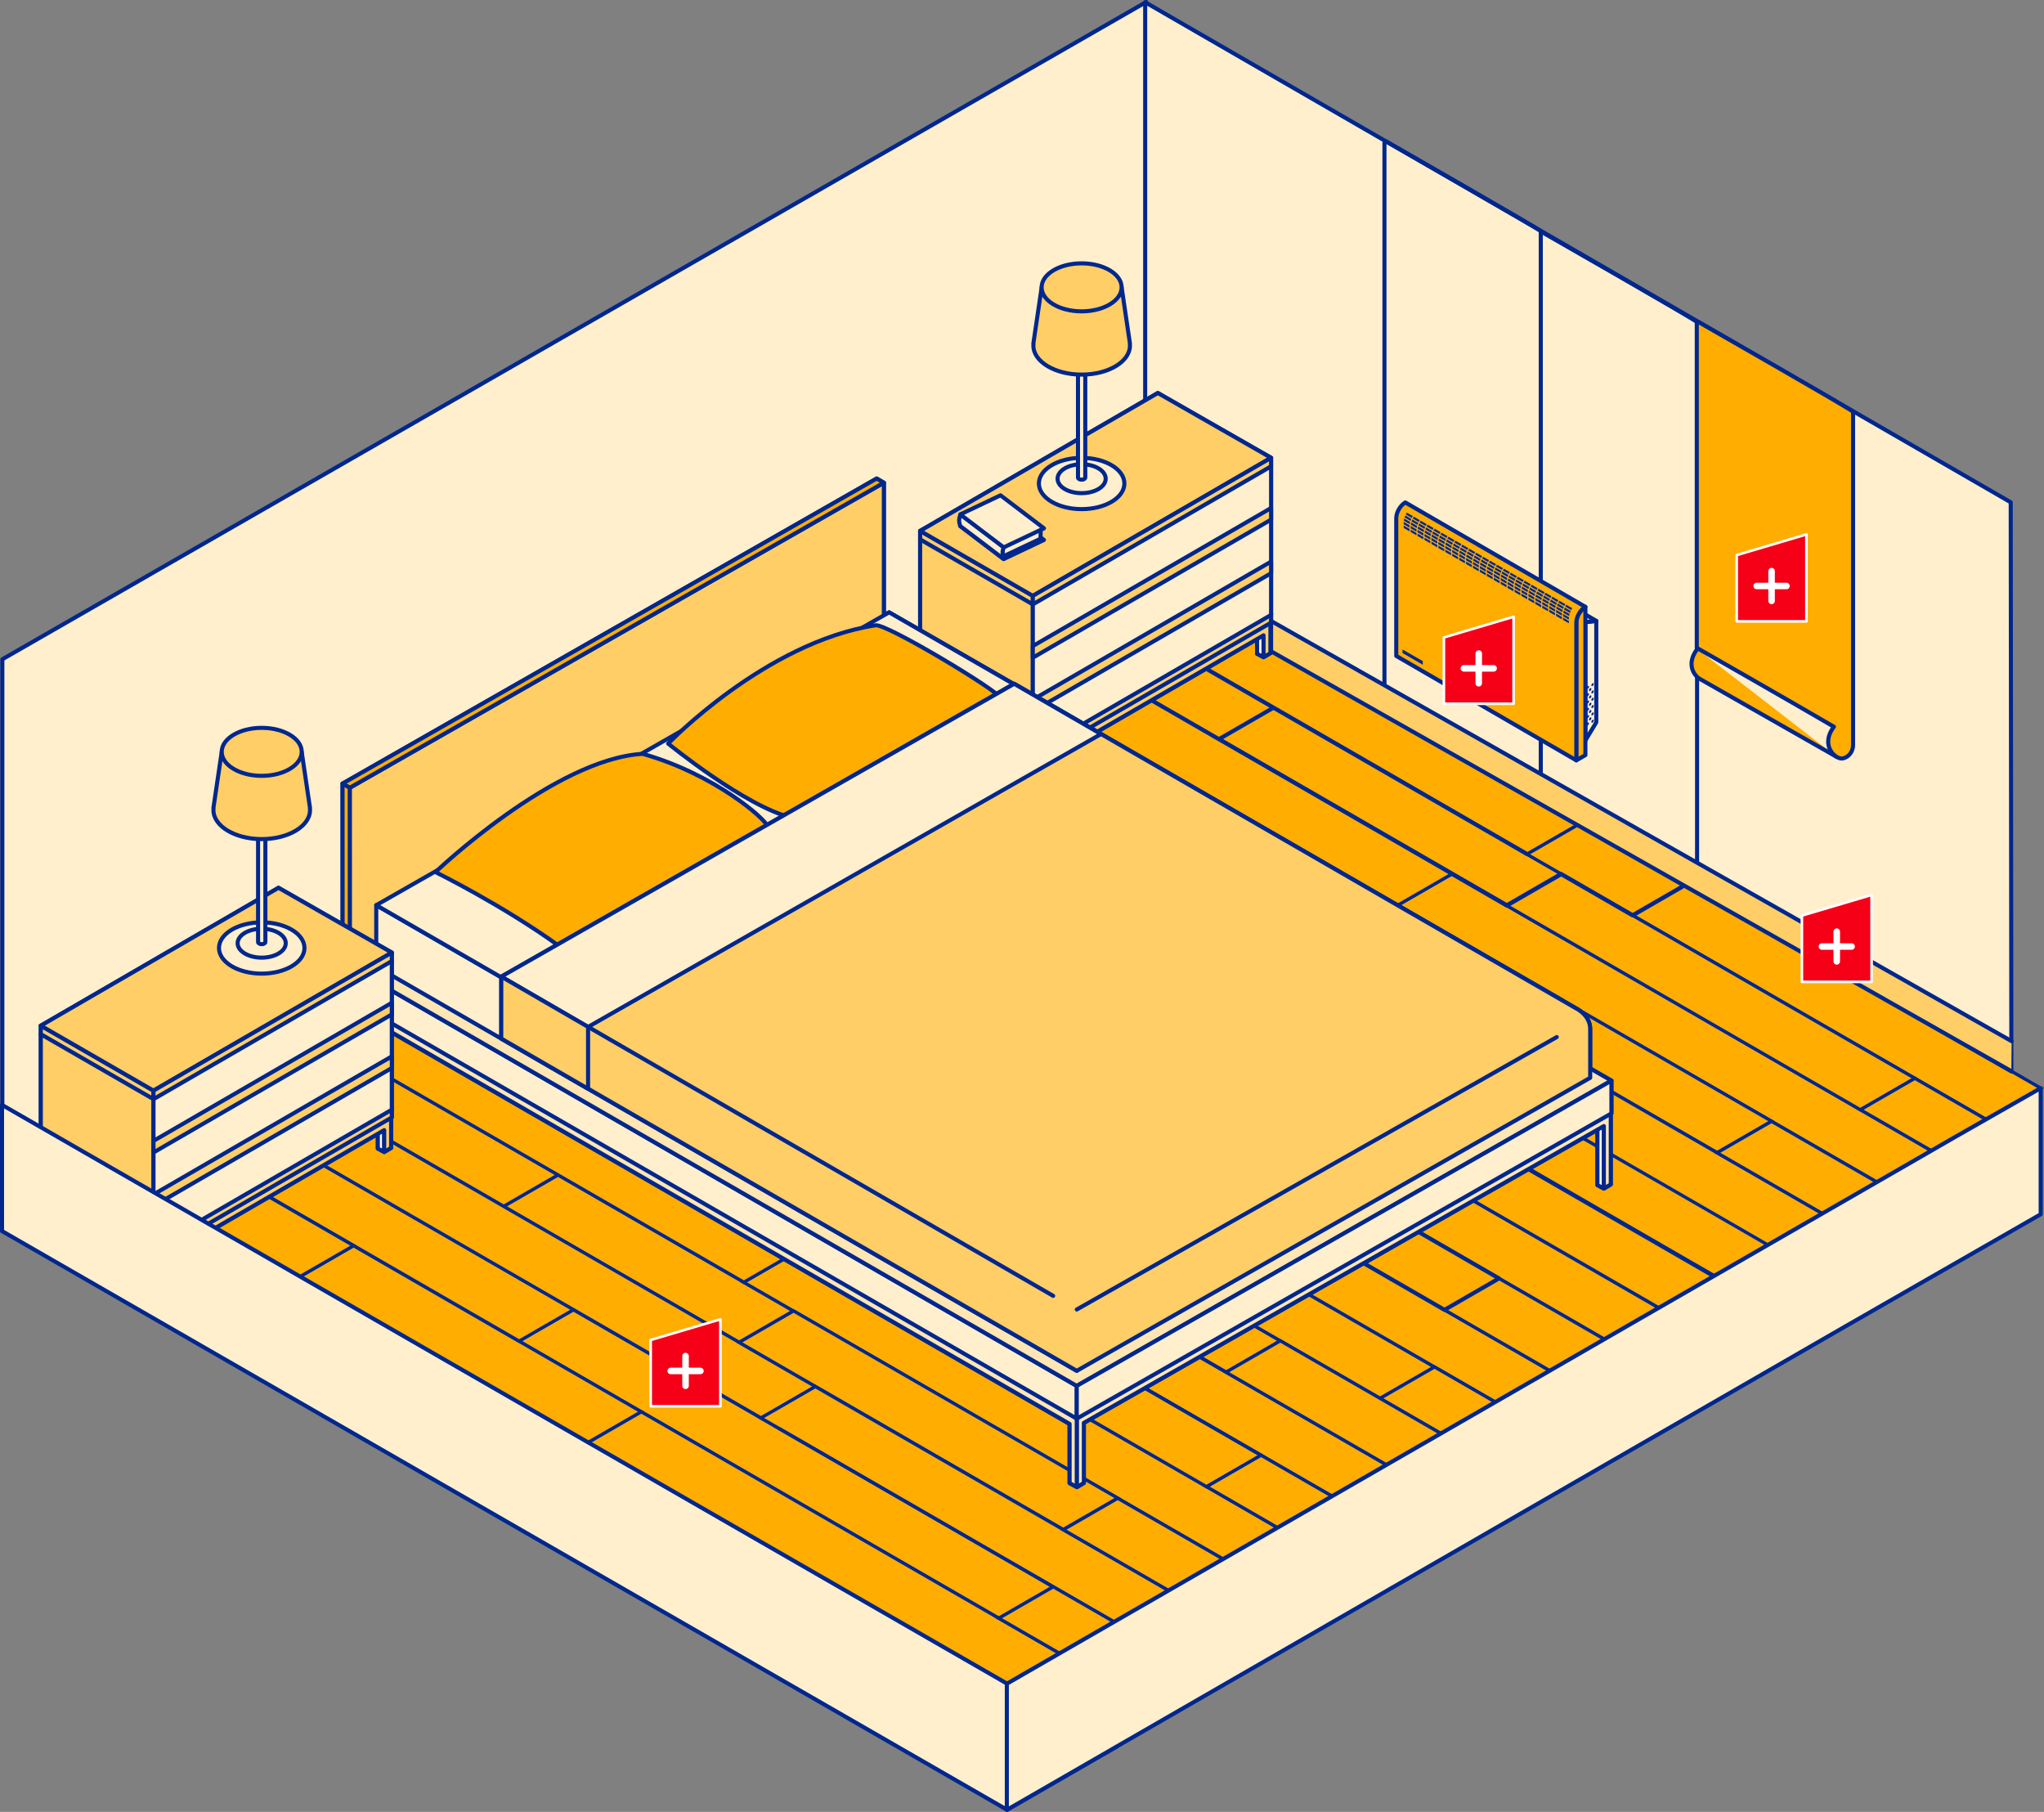 <?xml version="1.0" encoding="UTF-8"?>
<svg id="Calque_2" data-name="Calque 2" xmlns="http://www.w3.org/2000/svg" viewBox="0 0 626.88 555.64">
  <rect x="0" y="0" width="626.88" height="555.64" fill="#808080" stroke="none"/>
  <defs>
    <style>
      .cls-1, .cls-2, .cls-3, .cls-4, .cls-5, .cls-6 {
        stroke-width: 1.25px;
      }

      .cls-1, .cls-2, .cls-3, .cls-4, .cls-5, .cls-6, .cls-7, .cls-8 {
        stroke-linecap: round;
        stroke-linejoin: round;
      }

      .cls-1, .cls-2, .cls-3, .cls-4, .cls-5, .cls-6, .cls-9 {
        stroke: #00278e;
      }

      .cls-1, .cls-9 {
        fill: #ffad00;
      }

      .cls-2 {
        fill: #ffe6b2;
      }

      .cls-3 {
        fill: #ffefcc;
      }

      .cls-10 {
        fill: #00278e;
      }

      .cls-4 {
        fill: #fff;
      }

      .cls-5 {
        fill: none;
      }

      .cls-6 {
        fill: #ffce66;
      }

      .cls-7 {
        stroke-width: 2px;
      }

      .cls-7, .cls-8 {
        fill: #f60017;
        stroke: #fff;
      }

      .cls-9 {
        stroke-miterlimit: 10;
      }

      .cls-8 {
        stroke-width: .8px;
      }
    </style>
  </defs>
  <g id="chambre">
    <g>
      <g>
        <g>
          <g>
            <polygon class="cls-9" points="323.03 486.61 306.33 496.25 196.69 432.95 159.13 411.26 159.17 411.23 159.18 411.23 175.83 401.62 175.87 401.65 219.73 426.97 233.36 434.84 238.85 438.01 323.03 486.61"/>
            <polygon class="cls-9" points="392.72 411.15 392.67 411.18 376.03 420.79 367.89 416.09 365.68 414.81 364.07 413.89 356.93 409.76 352.9 407.44 336.54 397.99 247.32 346.48 228.83 335.81 245.52 326.17 276.09 343.82 289.42 351.51 289.43 351.51 353.38 388.44 369.7 397.86 373.72 400.18 380.92 404.34 382.47 405.23 384.68 406.51 392.72 411.15"/>
            <polygon class="cls-9" points="91.73 391.63 108.43 381.99 196.69 432.95 180 442.59 91.73 391.63"/>
            <polygon class="cls-9" points="478.83 267.97 478.77 268 462.14 277.61 373.87 226.65 390.57 217.01 468.36 261.93 478.83 267.97"/>
            <polygon class="cls-9" points="186.5 369.17 243.38 402.01 226.69 411.65 154.43 369.94 171.13 360.3 186.04 368.91 186.5 369.17"/>
            <polygon class="cls-9" points="114.28 327.45 171.16 360.29 154.46 369.93 82.2 328.22 98.9 318.57 113.81 327.18 114.28 327.45"/>
            <polygon class="cls-9" points="55.09 312.6 86.16 330.51 69.46 340.15 53.25 330.79 53.25 330.79 53.25 330.79 38.39 322.24 55.09 312.6"/>
            <polygon class="cls-9" points="39.6 322.92 55.81 332.28 55.82 332.29 175.92 401.62 159.22 411.26 89.45 370.98 22.9 332.56 39.6 322.92"/>
            <polygon class="cls-9" points="391.95 468.54 375.25 478.18 375.22 478.17 375.22 478.16 375.21 478.16 375.11 478.1 375.1 478.1 342.77 459.43 332.41 453.45 330.29 452.22 330.28 452.22 328.04 450.92 246.54 403.87 243.35 402.03 228.05 393.2 228.09 393.18 228.1 393.17 240.43 386.05 242.87 384.64 244.6 383.65 244.75 383.56 244.8 383.59 261.6 393.29 288.65 408.9 330.23 432.91 330.24 432.91 330.38 432.99 332.1 433.98 334.3 435.26 370.06 455.9 391.82 468.47 391.93 468.53 391.95 468.54"/>
            <polygon class="cls-9" points="108.52 304.86 124.73 314.21 124.74 314.22 244.83 383.56 228.14 393.2 158.37 352.92 91.82 314.5 108.52 304.86"/>
            <polygon class="cls-9" points="69.45 340.15 86.15 330.51 158.75 372.43 158.76 372.43 231.47 414.42 231.48 414.42 250.15 425.2 233.45 434.84 189.55 409.5 189.55 409.5 69.45 340.15"/>
            <path class="cls-9" d="M485.08,252.28l-.07.04h-.01l-.43.26-1.27.72h0s-14.92,8.62-14.92,8.62h-.01l-43.88-25.35h-.01l-54.6-31.52-2.2-1.27-1.33-.77-.72-.42-.32-.18-10.72-6.2h0l-3.08-1.77-11.12-6.43-3.09-1.78-1.81-1.04-5.07-2.94h-.03s-4.03-2.34-4.03-2.34l-.11-.06-2.26-1.31-14.04-8.1-.85-.49-1.54-.89-.04-.02-3.13-1.81,1.49-.86.06-.03,8.66-5.01,2.67-1.54,3.82-2.2,19.57,11.3,2.26,1.31.1.06h.01l3.89,2.24.03.02h.01l4.27,2.47.3.18,2.44,1.41,3.08,1.77,11.13,6.43,3.08,1.78,10.73,6.19.32.19.85.49,1.2.69,1.21.7.98.57.98.56,2.11,1.22.21.12,3.84,2.22h.01l72.71,41.98h.01l18.67,10.79Z"/>
            <polygon class="cls-9" points="226.69 411.65 243.39 402.01 305.72 438 305.73 438 342.8 459.41 326.1 469.05 245.37 422.44 245.36 422.44 226.69 411.65"/>
            <polygon class="cls-9" points="20.39 331.56 41.88 343.59 108.43 382 91.73 391.64 3.69 341.2 20.39 331.56"/>
            <polygon class="cls-9" points="358.53 487.81 341.83 497.45 341.79 497.43 238.85 438.01 233.36 434.84 233.4 434.81 250.06 425.2 250.1 425.23 326.1 469.1 358.5 487.79 358.53 487.81"/>
            <path class="cls-9" d="M425.35,449.27l-16.69,9.64h-.02s-.11-.08-.11-.08l-57.44-33.15-2.21-1.28-1.66-.96-7.09-4.09-4.03-2.33-5.86-3.38-30.04-17.34,10.46-6.03h.01s6.23-3.6,6.23-3.6l19.63,11.33,16.36,9.45,4.02,2.32,7.15,4.13,1.6.92,2.21,1.28,29.76,17.18h.01l27.6,15.92.11.07Z"/>
            <polygon class="cls-9" points="386.74 446.27 370.06 455.9 370.04 455.91 334.29 435.27 334.28 435.27 332.08 434 330.36 433 330.24 432.93 330.23 432.93 261.58 393.3 261.6 393.29 268.43 389.35 268.43 389.34 278.28 383.66 340.12 419.36 347.21 423.45 348.87 424.41 351.08 425.69 359.02 430.27 359.02 430.28 386.74 446.27"/>
            <polygon class="cls-9" points="358.52 487.81 326.1 469.1 342.8 459.46 375.22 478.17 358.52 487.81"/>
            <polygon class="cls-9" points="517.42 271.03 517.07 271.23 515.83 271.95 500.73 280.67 478.77 268 468.3 261.96 468.36 261.93 468.37 261.92 468.38 261.92 483.3 253.3 484.56 252.57 485 252.32 485.01 252.32 517.42 271.03"/>
            <polygon class="cls-9" points="439.95 419.19 423.26 428.83 409.61 420.95 402.2 416.68 392.67 411.18 384.63 406.54 382.41 405.26 380.87 404.37 373.66 400.21 369.64 397.89 353.33 388.47 294.54 354.52 276.05 343.84 276.09 343.82 292.75 334.2 336.65 359.55 350.28 367.42 370.17 378.91 386.44 388.3 390.46 390.62 397.72 394.81 399.21 395.67 401.43 396.95 439.95 419.19"/>
            <path class="cls-9" d="M508.86,401.12l-14.11,8.15-2.58,1.49h-.03s-.1-.07-.1-.07l-39.53-22.83-3.76-2.17-13.72-7.92-2.22-1.28-1.37-.79-7.38-4.26-60.6-34.99-18.49-10.67,16.7-9.64,43.89,25.34h0l35.28,20.37,7.43,4.29,1.32.76,2.22,1.29h.01l12.14,7.01h.02s5.09,2.95,5.09,2.95l27.19,15.7,12.47,7.2h.01l.11.07Z"/>
            <polygon class="cls-9" points="475.44 420.39 467.75 424.83 458.73 430.03 458.61 429.96 452.51 426.44 448.75 424.27 439.95 419.19 401.43 396.95 399.21 395.67 397.72 394.81 390.46 390.62 350.28 367.42 366.98 357.78 407.26 381.03 414.57 385.26 416 386.08 418.22 387.36 418.23 387.37 443.02 401.68 448.75 404.99 452.51 407.16 475.32 420.32 475.44 420.39"/>
            <polygon class="cls-9" points="492.14 410.75 475.44 420.39 475.32 420.32 452.51 407.16 448.75 404.99 443.02 401.68 448.75 398.37 452.51 396.2 459.72 392.04 492.03 410.69 492.04 410.69 492.14 410.75"/>
            <polygon class="cls-9" points="325.05 507.06 308.35 516.7 180 442.59 196.69 432.95 306.33 496.25 325.05 507.06"/>
          </g>
          <g>
            <polygon class="cls-9" points="525.92 391.3 397.21 316.99 397.21 316.99 378.72 306.32 395.42 296.68 439.32 322.02 439.32 322.02 542.62 381.66 525.92 391.3"/>
            <polygon class="cls-9" points="292.26 276.05 308.95 266.41 397.22 317.36 380.52 327 292.26 276.05"/>
            <polygon class="cls-9" points="387.02 253.59 443.91 286.43 427.21 296.07 354.95 254.35 371.65 244.71 386.56 253.32 387.02 253.59"/>
            <polygon class="cls-9" points="314.8 211.87 371.68 244.71 354.98 254.35 282.73 212.63 299.43 202.99 314.34 211.6 314.8 211.87"/>
            <polygon class="cls-9" points="212.03 171.82 286.68 214.92 269.99 224.56 253.77 215.2 253.77 215.2 253.77 215.2 195.33 181.46 212.03 171.82"/>
            <polygon class="cls-9" points="240.13 207.34 256.34 216.69 256.35 216.7 376.44 286.04 359.74 295.68 289.97 255.4 223.43 216.98 240.13 207.34"/>
            <polygon class="cls-9" points="592.47 352.95 575.77 362.6 575.74 362.59 575.74 362.58 543.32 343.87 543.3 343.85 484.36 309.82 479.14 306.81 447.07 288.29 447.06 288.28 443.88 286.45 437.02 282.49 434.04 280.77 428.57 277.61 428.6 277.59 428.61 277.58 428.62 277.58 445.27 267.97 445.31 268 445.32 268 462.13 277.7 489.17 293.31 570.58 340.31 592.47 352.95"/>
            <path class="cls-9" d="M445.36,267.97l-.04.03h0l-16.65,9.61-.04-.03h-.01l-34.72-20.04-6.86-3.95-15.35-8.87h0s-26.3-15.19-26.3-15.19l-8.89-5.13-.87-.51-1.33-.77-1.58-.91-.47-.27-.31-.18h-.01l-10.73-6.2-3.08-1.78-1.34-.77-5.74-3.32h-.01l-9.07-5.24-2.53-1.46-2.16-1.24h0s-4.91-2.84-4.91-2.84l16.7-9.64,4.74,2.74h.02s2.96,1.72,2.96,1.72l1.92,1.1,1.88,1.09,3.08,1.78,1.61.93h.01l9.51,5.49,3.08,1.78,10.74,6.2.31.18.6.34,1.45.84,2.2,1.27h0s92.2,53.24,92.2,53.24Z"/>
            <polygon class="cls-9" points="269.97 224.57 286.67 214.93 359.27 256.84 359.28 256.85 431.99 298.83 432 298.83 450.67 309.62 433.97 319.25 390.08 293.91 390.07 293.91 269.97 224.57"/>
            <polygon class="cls-9" points="427.21 296.07 443.91 286.43 506.25 322.42 506.25 322.42 543.33 343.83 526.63 353.47 445.89 306.86 445.89 306.85 427.21 296.07"/>
            <polygon class="cls-9" points="183.73 194.13 242.41 228 308.95 266.42 292.25 276.06 167.04 203.76 183.73 194.13"/>
            <polygon class="cls-9" points="542.35 381.86 433.89 319.25 450.59 309.61 531.32 356.23 531.33 356.23 559.05 372.22 542.35 381.86"/>
            <polygon class="cls-9" points="625.88 333.69 609.18 343.33 609.17 343.32 587.27 330.68 582.18 327.74 500.72 280.72 515.87 271.97 517.11 271.26 517.42 271.08 597.69 317.42 598.16 317.69 616.87 328.49 625.88 333.69"/>
            <polygon class="cls-9" points="587.27 330.68 570.58 340.31 570.57 340.32 462.11 277.71 462.13 277.7 478.81 268.07 500.72 280.72 559.54 314.69 559.55 314.69 582.18 327.74 587.27 330.68"/>
            <polygon class="cls-9" points="559.05 372.22 526.62 353.51 543.32 343.87 575.75 362.58 559.05 372.22"/>
            <polygon class="cls-9" points="508.87 401.11 380.51 327.01 397.21 317.36 525.57 391.47 508.87 401.11"/>
          </g>
        </g>
        <path class="cls-1" d="M515.87,271.97l-15.15,8.75-21.91-12.65-16.68,9.63-16.81-9.7.04-.03-92.2-53.23h0s16.72-9.69,16.72-9.69l54.6,31.52h.01l43.88,25.35h-.01s-77.79-44.91-77.79-44.91l-16.7,9.64,88.27,50.96,16.63-9.61,21.96,12.67,15.1-8.72.04.02Z"/>
        <polygon class="cls-9" points="308.35 516.7 325.05 507.06 306.33 496.25 323.03 486.61 238.85 438.01 341.79 497.43 308.35 516.7"/>
        <polygon class="cls-9" points="458.73 430.03 452.51 433.62 448.75 435.78 442.03 439.66 442.02 439.66 441.9 439.59 431.87 433.8 423.26 428.83 439.95 419.19 448.75 424.27 452.51 426.44 458.61 429.96 458.73 430.03"/>
        <path class="cls-9" d="M441.9,439.59l-16.66,9.61-27.6-15.92h-.01l-29.76-17.18h.02s8.14,4.69,8.14,4.69l16.64-9.61,9.53,5.5,7.41,4.27,13.65,7.88,8.61,4.97,10.03,5.79Z"/>
        <polygon class="cls-9" points="408.53 458.83 391.82 468.47 370.06 455.9 386.74 446.27 359.02 430.28 359.02 430.27 351.08 425.69 351.09 425.68 408.53 458.83"/>
        <polygon class="cls-9" points="609.17 343.32 592.47 352.95 570.58 340.31 587.27 330.68 609.17 343.32"/>
        <polygon class="cls-1" points="459.72 392.04 448.75 398.37 443.02 401.68 418.23 387.37 435.03 377.77 459.72 392.04"/>
      </g>
      <path class="cls-3" d="M.72,202.17v175.34l350.8-201.55V.62L.72,202.17Z"/>
      <path class="cls-3" d="M351.22.69v175.34l265.65,152.49-.2-174.49L351.22.69Z"/>
      <g>
        <polygon class="cls-4" points="282.2 162.8 355.1 120.52 389.83 140.39 389.83 143.01 389.83 143.13 389.83 188.2 389.83 188.57 389.83 190.94 389.63 191.06 389.63 200.29 387.52 201.53 387.52 201.52 385.55 200.48 385.55 195.96 318.94 234.57 318.94 241.21 316.82 242.46 316.81 242.46 314.57 241.25 314.57 234.89 286.63 218.65 286.63 222.44 284.51 223.69 284.51 223.69 282.32 222.54 282.32 213.42 282.2 213.35 282.2 210.98 282.2 210.61 282.2 165.54 282.2 165.42 282.2 162.8 282.2 162.8"/>
        <g>
          <g>
            <polygon class="cls-4" points="385.55 194.37 387.52 194.45 387.52 201.52 385.55 200.48 385.55 194.37"/>
            <polygon class="cls-4" points="284.51 216.69 286.63 216.69 286.63 222.44 284.51 223.69 284.51 216.69"/>
            <polygon class="cls-4" points="316.81 231.27 316.81 242.46 314.57 241.25 314.57 234.89 284.51 217.42 284.51 223.69 282.32 222.54 282.32 211.49 316.81 231.27"/>
            <polygon class="cls-4" points="316.76 233.27 282.2 213.35 282.2 210.61 316.76 230.54 316.76 233.27"/>
            <polygon class="cls-6" points="389.63 189.73 389.63 200.29 387.52 201.53 387.52 194.83 318.94 234.57 318.94 241.21 316.82 242.46 316.82 231.27 389.63 189.73"/>
            <polygon class="cls-4" points="389.83 188.2 355.1 167.68 282.2 210.61 316.76 230.54 389.83 188.2"/>
            <polygon class="cls-6" points="389.83 188.2 389.83 190.94 316.76 233.27 316.76 230.54 389.83 188.2"/>
            <polygon class="cls-4" points="389.83 188.2 355.28 167.62 282.2 210.61 316.76 230.54 389.83 188.2"/>
          </g>
          <g>
            <polygon class="cls-6" points="316.76 185.46 282.2 165.54 282.2 162.8 316.76 182.72 316.76 185.46"/>
            <polygon class="cls-6" points="316.76 230.9 282.2 210.98 282.2 165.42 316.76 185.34 316.76 230.9"/>
            <polygon class="cls-6" points="389.83 140.39 355.1 120.52 282.2 162.8 316.76 182.72 389.83 140.39"/>
            <polygon class="cls-6" points="389.83 140.39 389.83 143.13 316.76 185.46 316.76 182.72 389.83 140.39"/>
            <polygon class="cls-3" points="389.83 143.01 389.83 188.57 316.76 230.9 316.76 185.34 389.83 143.01"/>
            <polygon class="cls-6" points="389.83 155.79 389.83 159.35 316.76 201.69 316.76 198.12 389.83 155.79"/>
          </g>
        </g>
      </g>
      <g>
        <polygon class="cls-4" points="320.18 165.58 307.83 171.44 294.51 161.32 306.85 155.46 320.18 165.58"/>
        <polygon class="cls-3" points="307.59 167.12 307.51 170.7 319.11 165.22 319.2 161.64 307.59 167.12"/>
        <path class="cls-3" d="M307.92,167.85s-.48.56-.43,1.71c.05,1.15.34,1.87.34,1.87l-13.33-10.11s-.32-.9-.35-1.67c-.03-.77.43-1.91.43-1.91l13.33,10.11Z"/>
        <polygon class="cls-3" points="320.18 162.01 307.83 167.86 294.51 157.75 306.85 151.89 320.18 162.01"/>
      </g>
      <polygon class="cls-6" points="389.83 172.22 389.83 175.79 316.76 218.12 316.76 214.56 389.83 172.22"/>
      <path class="cls-4" d="M494.21,331.39l-6.52-3.74c0-3.49,0-9.25,0-12.12,0-4.27-4.35-6.32-4.35-6.32l-172.31-99.51-.1.06-38.24-21.97-1.61.92v-40.67l-2.21-1.29-163.81,93.55.02,58.28,2.18,1.28v6.55l.13.07v20.77l2.18,1.16h0l2.12-1.25v-15.45l216.35,124.97v18.14l2.24,1.21h0s2.12-1.25,2.12-1.25v-18.43l157.52-89.9v16.98l1.96,1.04h0s2.12-1.24,2.12-1.24v-21.67l.2-.12v-10.04Z"/>
      <polygon class="cls-6" points="271.07 148.03 107.26 241.59 107.26 305.49 271.07 211.94 271.07 148.03"/>
      <polygon class="cls-1" points="271.07 148.03 107.26 241.59 105.06 240.29 268.87 146.74 271.07 148.03"/>
      <polygon class="cls-1" points="107.29 299.87 107.26 241.59 105.06 240.29 105.08 298.57 107.29 299.87"/>
      <polygon class="cls-4" points="489.93 344.86 491.9 344.95 491.9 364.46 489.93 363.41 489.93 344.86"/>
      <polygon class="cls-4" points="109.57 309.74 111.69 309.74 111.69 327.15 109.57 328.4 109.57 309.74"/>
      <polygon class="cls-2" points="330.28 433.04 330.28 456.02 328.04 454.81 328.04 436.66 109.57 310.47 109.57 328.4 107.39 327.24 107.39 304.54 330.28 433.04"/>
      <polygon class="cls-3" points="330.23 435.05 107.26 306.4 107.26 296.36 330.23 425.01 330.23 435.05"/>
      <polygon class="cls-2" points="494.01 340.22 494.01 363.22 491.89 364.46 491.89 345.32 332.41 436.34 332.41 454.77 330.29 456.02 330.29 433.04 494.01 340.22"/>
      <polygon class="cls-2" points="494.21 331.39 271.07 202.81 107.26 296.36 330.23 425 494.21 331.39"/>
      <polygon class="cls-3" points="494.21 331.39 494.21 341.43 330.23 435.05 330.23 425 494.21 331.39"/>
      <polygon class="cls-3" points="330.24 420.37 115.39 296.39 115.39 277.58 330.24 401.57 330.24 420.37"/>
      <polyline class="cls-3" points="477.44 318.03 479.15 306.77 272.68 187.78 115.39 277.58 330.24 401.57"/>
      <path class="cls-1" d="M306.7,213.91c-.45-2.01-35.24-22.96-38.23-22.15-33.73,5.23-63.55,36.27-63.55,36.27,0,0,23.89,19.48,37.99,22.73,2.78-1.13,47.67-20,63.79-36.86Z"/>
      <path class="cls-1" d="M235.34,253.32c-.45-2.01-15.97-15.85-38.23-22.15-27.19,1.58-63.55,36.27-63.55,36.27,0,0,20.69,10.19,37.99,22.73,3.85-1.74,47.67-20,63.79-36.86Z"/>
      <path class="cls-6" d="M483.34,309.21l-172.31-99.51-157.29,89.8,169.26,97.89-169.26-97.89v18.99l176.5,101.89h0s157.46-89.86,157.46-89.86c0,0,0-10.72,0-14.99,0-4.27-4.35-6.32-4.35-6.32Z"/>
      <polygon class="cls-3" points="311.03 209.69 153.74 299.49 180.36 314.92 337.66 225.11 311.03 209.69"/>
      <polygon class="cls-6" points="153.73 318.49 153.74 299.49 180.36 314.92 180.36 333.88 153.73 318.49"/>
      <g>
        <polygon class="cls-4" points="12.52 314.53 85.42 272.25 120.16 292.12 120.16 294.74 120.16 294.86 120.16 339.93 120.16 340.3 120.16 342.67 119.95 342.79 119.95 352.02 117.84 353.26 117.84 353.25 115.88 352.21 115.88 347.69 49.26 386.3 49.26 392.95 47.14 394.19 47.13 394.19 44.89 392.99 44.89 386.62 16.95 370.39 16.95 376 14.83 377.25 14.83 377.25 12.65 376.1 12.65 365.15 12.52 365.08 12.52 362.71 12.52 362.34 12.52 317.27 12.52 317.15 12.52 314.53 12.52 314.53"/>
        <g>
          <g>
            <polygon class="cls-4" points="115.88 346.1 117.84 346.19 117.84 353.26 115.88 352.21 115.88 346.1"/>
            <polygon class="cls-4" points="14.83 368.42 16.95 368.42 16.95 376 14.83 377.25 14.83 368.42"/>
            <polygon class="cls-4" points="47.13 383.01 47.13 394.19 44.89 392.99 44.89 386.62 14.83 369.15 14.83 377.25 12.65 376.1 12.65 363.22 47.13 383.01"/>
            <polygon class="cls-4" points="47.08 385.01 12.52 365.08 12.52 362.34 47.08 382.27 47.08 385.01"/>
            <polygon class="cls-6" points="119.95 341.46 119.95 352.02 117.84 353.26 117.84 346.56 49.26 386.3 49.26 392.95 47.14 394.19 47.14 383 119.95 341.46"/>
            <polygon class="cls-4" points="120.16 339.93 85.42 319.41 12.52 362.34 47.08 382.27 120.16 339.93"/>
            <polygon class="cls-6" points="120.16 339.93 120.16 342.67 47.08 385.01 47.08 382.27 120.16 339.93"/>
            <polygon class="cls-4" points="120.16 339.93 85.6 319.36 12.52 362.34 47.08 382.27 120.16 339.93"/>
          </g>
          <g>
            <polygon class="cls-6" points="47.08 337.19 12.52 317.27 12.52 314.53 47.08 334.46 47.08 337.19"/>
            <polygon class="cls-6" points="47.08 382.63 12.52 362.71 12.52 317.15 47.08 337.07 47.08 382.63"/>
            <polygon class="cls-6" points="120.16 292.12 85.42 272.25 12.52 314.53 47.08 334.45 120.16 292.12"/>
            <polygon class="cls-6" points="120.16 292.12 120.16 294.86 47.08 337.19 47.08 334.45 120.16 292.12"/>
            <polygon class="cls-3" points="120.16 294.74 120.16 340.3 47.08 382.63 47.08 337.07 120.16 294.74"/>
            <polygon class="cls-6" points="120.16 307.52 120.16 311.08 47.08 353.42 47.08 349.86 120.16 307.52"/>
            <polygon class="cls-6" points="120.16 323.95 120.16 327.52 47.08 369.85 47.08 366.29 120.16 323.95"/>
          </g>
        </g>
      </g>
      <g>
        <path class="cls-3" d="M67.16,290.71c0,4.34,5.87,7.86,13.11,7.86s13.11-3.52,13.11-7.86-5.87-7.86-13.11-7.86-13.11,3.52-13.11,7.86Z"/>
        <path class="cls-3" d="M72.88,289.24c0-2.44,3.3-4.43,7.38-4.43s7.38,1.98,7.38,4.43-3.31,4.43-7.38,4.43-7.38-1.98-7.38-4.43Z"/>
        <path class="cls-3" d="M79.15,288.86v-38.88h2.24v38.89h0c0,.37-.5.67-1.12.67s-1.12-.3-1.12-.67c0,0,0-.01,0-.02Z"/>
        <path class="cls-6" d="M65.45,247.81l2.55-17.25h24.53l2.55,17.25h-.04c.02.21.04.41.04.62,0,4.91-6.63,8.89-14.81,8.89s-14.81-3.98-14.81-8.89c0-.21.02-.42.04-.62h-.04Z"/>
        <path class="cls-6" d="M68,230.56c0,4.06,5.49,7.36,12.27,7.36s12.26-3.3,12.26-7.36-5.49-7.36-12.26-7.36-12.27,3.3-12.27,7.36Z"/>
      </g>
      <g>
        <path class="cls-3" d="M318.62,148.27c0,4.34,5.87,7.86,13.11,7.86s13.11-3.52,13.11-7.86-5.87-7.86-13.11-7.86-13.11,3.52-13.11,7.86Z"/>
        <path class="cls-3" d="M324.35,146.8c0-2.44,3.3-4.43,7.38-4.43s7.38,1.98,7.38,4.43-3.31,4.43-7.38,4.43-7.38-1.98-7.38-4.43Z"/>
        <path class="cls-3" d="M330.61,146.42v-38.88h2.24v38.89h0c0,.37-.5.67-1.12.67s-1.12-.3-1.12-.67c0,0,0-.01,0-.02Z"/>
        <path class="cls-6" d="M316.92,105.37l2.55-17.25h24.53l2.55,17.25h-.04c.02.21.04.41.04.62,0,4.91-6.63,8.89-14.81,8.89s-14.81-3.98-14.81-8.89c0-.21.02-.42.04-.62h-.04Z"/>
        <path class="cls-6" d="M319.46,88.12c0,4.06,5.49,7.36,12.27,7.36s12.26-3.3,12.26-7.36-5.49-7.36-12.26-7.36-12.27,3.3-12.27,7.36Z"/>
      </g>
      <path class="cls-3" d="M342.42,535.62l-33.48-19.27-.09-.05-128.44-73.96h-.01l-88.37-50.88-25.92-14.93-2.22-1.27-1.58-.91-.47-.27-.31-.18-10.75-6.19-3.09-1.78-.61-.35-12.79-7.36-7.46-4.3h-.01l-14.3-8.24-8.32-4.79-3.49-2.01-.09-.05v38.69l308.04,177.35.13.08.06.03,33.57-19.36Z"/>
      <line class="cls-5" x1="330.24" y1="401.57" x2="477.44" y2="318.03"/>
      <g>
        <path class="cls-5" d="M424.83,218.04c-.14-.08-.23-.23-.23-.39V43.74c0-.16.09-.31.23-.4.14-.08.31.04.45.12,0,0,48.1,27.49,47.26,27.44v174.62c.85.37-47.71-27.49-47.71-27.49Z"/>
        <path class="cls-5" d="M472.77,245.94c-.14-.08-.23-.23-.23-.39V71.64c0-.16.09-.31.23-.4.14-.08.31.04.45.12,0,0,48.1,27.49,47.26,27.44v174.62c.85.37-47.71-27.49-47.71-27.49Z"/>
        <path class="cls-1" d="M520.54,199.02c-3.22,4.24-1.41,7.71.63,9.09l.43.24s31.13,17.76,41.72,23.77"/>
        <path class="cls-1" d="M520.49,198.73s31.57,18.04,41.96,24.14c-4.41,5.8.61,10.15,2.72,9.71,1.88-.39,3.15-2.16,3.15-4.07v-2.5s0-99.73,0-99.73c.85.05-47.25-27.44-47.25-27.44-.14-.08-.31-.19-.45-.11s-.23.23-.23.39v99.61"/>
      </g>
      <g>
        <g>
          <polygon class="cls-5" points="489.57 190.39 486.23 190.8 431 158.79 434.33 158.37 489.57 190.39"/>
          <polygon class="cls-5" points="489.57 221.51 486.23 227.06 486.23 190.8 489.57 190.39 489.57 221.51"/>
          <g>
            <path class="cls-10" d="M488.06,210.16c0,.23.16.33.37.21.2-.12.37-.4.37-.63,0-.23-.16-.33-.37-.21-.2.12-.37.4-.37.63Z"/>
            <path class="cls-10" d="M487.33,211.67c0,.23.16.33.37.21.2-.12.37-.4.37-.63,0-.23-.16-.33-.37-.21-.2.12-.37.4-.37.63Z"/>
            <path class="cls-10" d="M486.6,211c0,.23.16.33.37.21.2-.12.37-.4.37-.63,0-.23-.16-.33-.37-.21-.2.12-.37.4-.37.63Z"/>
            <path class="cls-10" d="M488.06,212.4c0,.23.16.33.37.21.2-.12.37-.4.37-.63,0-.23-.16-.33-.37-.21-.2.12-.37.4-.37.63Z"/>
            <path class="cls-10" d="M487.33,213.91c0,.23.16.33.37.21.2-.12.37-.4.37-.63,0-.23-.16-.33-.37-.21-.2.12-.37.4-.37.63Z"/>
            <path class="cls-10" d="M486.6,213.25c0,.23.16.33.37.21.2-.12.37-.4.37-.63,0-.23-.16-.33-.37-.21-.2.12-.37.4-.37.63Z"/>
            <path class="cls-10" d="M488.06,214.65c0,.23.16.33.37.21.2-.12.37-.4.37-.63,0-.23-.16-.33-.37-.21-.2.12-.37.4-.37.63Z"/>
            <path class="cls-10" d="M487.33,216.16c0,.23.16.33.37.21.2-.12.37-.4.37-.63s-.16-.33-.37-.21c-.2.12-.37.4-.37.63Z"/>
            <path class="cls-10" d="M486.6,215.49c0,.23.16.33.37.21.2-.12.37-.4.37-.63,0-.23-.16-.33-.37-.21-.2.12-.37.4-.37.63Z"/>
            <path class="cls-10" d="M488.06,216.89c0,.23.16.33.37.21.2-.12.37-.4.37-.63,0-.23-.16-.33-.37-.21-.2.12-.37.4-.37.63Z"/>
            <path class="cls-10" d="M487.33,218.4c0,.23.16.33.37.21.2-.12.37-.4.37-.63s-.16-.33-.37-.21c-.2.12-.37.4-.37.63Z"/>
            <path class="cls-10" d="M486.6,217.74c0,.23.16.33.37.21.2-.12.37-.4.37-.63,0-.23-.16-.33-.37-.21-.2.12-.37.4-.37.63Z"/>
            <path class="cls-10" d="M488.06,219.14c0,.23.16.33.37.21.2-.12.37-.4.37-.63,0-.23-.16-.33-.37-.21-.2.12-.37.4-.37.63Z"/>
            <path class="cls-10" d="M487.33,220.65c0,.23.16.33.37.21.2-.12.37-.4.37-.63,0-.23-.16-.33-.37-.21-.2.12-.37.4-.37.63Z"/>
            <path class="cls-10" d="M486.6,219.98c0,.23.16.33.37.21.2-.12.37-.4.37-.63,0-.23-.16-.33-.37-.21-.2.12-.37.4-.37.63Z"/>
            <path class="cls-10" d="M488.06,221.38c0,.23.16.33.37.21.2-.12.37-.4.37-.64s-.16-.33-.37-.21c-.2.12-.37.4-.37.63Z"/>
            <path class="cls-10" d="M486.6,222.23c0,.23.16.33.37.21.2-.12.37-.4.37-.63,0-.23-.16-.33-.37-.21-.2.12-.37.4-.37.63Z"/>
          </g>
          <path class="cls-1" d="M486.23,186.1v45.46s-2.78,1.61-2.78,1.61v-42.25c0-1.77,1.24-3.93,2.78-4.82Z"/>
          <path class="cls-1" d="M431,154.08l55.23,32.02c-1.54.89-2.78,3.04-2.78,4.82v42.25s-55.23-32.02-55.23-32.02v-42.25c0-1.77,1.24-3.93,2.78-4.82Z"/>
          <polygon class="cls-10" points="436.36 203.85 430.15 200.27 430.14 199.16 436.36 202.74 436.36 203.85"/>
        </g>
        <path class="cls-10" d="M433.3,158.27c-.12.18-.22.37-.32.56l-1.84-1.06c.1-.19.2-.38.32-.56l1.84,1.06ZM430.51,160.04l1.8,1.04c0,.09-.01.19-.01.28v.45s-1.79-1.03-1.79-1.03v-.65s0-.06,0-.09ZM476.97,186.48l-1.81-1.05c.03-.22.08-.44.14-.66l1.83,1.05c-.07.22-.12.43-.15.65ZM477.43,186l1.83,1.05c-.07.22-.12.43-.15.65l-1.81-1.05c.03-.22.08-.44.14-.66ZM474.85,185.25l-1.81-1.05c.03-.22.07-.44.14-.66l1.83,1.05c-.06.22-.12.44-.15.65ZM472.72,184.02l-1.81-1.05c.03-.22.07-.44.14-.66l1.83,1.05c-.06.22-.12.44-.15.65ZM470.6,182.8l-1.81-1.05c.03-.22.07-.44.13-.66l1.83,1.06c-.06.22-.12.43-.15.65ZM468.48,181.57l-1.81-1.05c.03-.22.07-.44.13-.66l1.83,1.06c-.06.22-.12.44-.15.65ZM466.35,180.34l-1.81-1.05c.03-.22.07-.44.13-.66l1.83,1.06c-.06.22-.12.44-.15.65ZM464.23,179.12l-1.81-1.05c.03-.22.07-.44.13-.66l1.83,1.06c-.06.22-.12.44-.15.65ZM462.1,177.89l-1.81-1.05c.03-.22.07-.44.13-.66l1.83,1.06c-.06.22-.12.44-.15.65ZM459.98,176.66l-1.81-1.05c.03-.22.07-.44.13-.66l1.83,1.06c-.06.22-.12.44-.15.65ZM457.85,175.44l-1.81-1.05c.03-.22.07-.44.13-.66l1.83,1.06c-.06.22-.11.44-.15.65ZM455.73,174.21l-1.81-1.05c.03-.22.07-.44.13-.66l1.83,1.06c-.06.22-.11.44-.15.65ZM453.6,172.98l-1.81-1.05c.03-.22.07-.44.13-.66l1.83,1.06c-.06.22-.11.44-.15.65ZM451.48,171.76l-1.81-1.05c.03-.22.07-.44.13-.66l1.83,1.06c-.06.22-.11.44-.15.65ZM449.35,170.53l-1.81-1.05c.03-.22.07-.44.13-.66l1.83,1.06c-.06.22-.11.44-.15.65ZM447.23,169.3l-1.81-1.05c.03-.22.07-.44.13-.66l1.83,1.06c-.06.22-.11.44-.15.65ZM445.1,168.07l-1.81-1.05c.03-.22.07-.44.13-.66l1.83,1.06c-.06.22-.11.44-.15.65ZM442.98,166.85l-1.81-1.05c.03-.22.07-.44.13-.66l1.83,1.06c-.06.22-.11.44-.15.65ZM440.85,165.62l-1.81-1.05c.03-.22.07-.44.13-.67l1.83,1.06c-.06.22-.11.44-.14.66ZM438.73,164.39l-1.81-1.05c.03-.22.07-.44.13-.67l1.83,1.06c-.06.22-.11.44-.14.66ZM436.6,163.17l-1.81-1.05c.03-.22.07-.44.13-.67l1.83,1.06c-.06.22-.11.44-.14.66ZM434.48,161.94l-1.81-1.05c.03-.22.07-.44.13-.67l1.83,1.06c-.06.22-.11.44-.14.66ZM432.89,159.9c.07-.2.15-.4.24-.6l1.84,1.06c-.09.2-.17.4-.24.6l-1.83-1.06ZM435.25,160.52l1.84,1.06c-.09.2-.17.4-.24.6l-1.83-1.06c.07-.2.15-.4.24-.6ZM437.38,161.75l1.84,1.06c-.09.2-.17.4-.24.6l-1.83-1.06c.07-.2.15-.4.24-.6ZM439.5,162.98l1.84,1.06c-.09.2-.17.4-.24.6l-1.83-1.06c.07-.2.15-.4.24-.6ZM441.63,164.21l1.84,1.06c-.09.2-.17.4-.24.6l-1.83-1.06c.07-.2.15-.4.24-.6ZM443.75,165.43l1.84,1.06c-.09.2-.17.4-.24.6l-1.83-1.06c.07-.2.15-.4.24-.6ZM445.88,166.66l1.84,1.06c-.09.2-.17.4-.24.6l-1.83-1.06c.07-.2.15-.4.24-.6ZM448.01,167.89l1.84,1.06c-.09.2-.17.4-.24.6l-1.83-1.06c.07-.2.15-.4.24-.6ZM450.13,169.11l1.84,1.06c-.09.2-.17.4-.24.6l-1.83-1.06c.07-.2.15-.4.24-.6ZM452.26,170.34l1.84,1.06c-.09.2-.17.4-.24.6l-1.83-1.06c.07-.2.15-.4.24-.6ZM454.39,171.57l1.84,1.06c-.09.2-.17.4-.24.6l-1.83-1.06c.07-.2.15-.4.24-.6ZM456.51,172.8l1.84,1.06c-.09.2-.17.4-.24.6l-1.83-1.06c.07-.2.15-.4.24-.6ZM458.64,174.02l1.84,1.06c-.09.2-.17.4-.24.6l-1.83-1.06c.07-.2.15-.4.24-.6ZM460.76,175.25l1.84,1.06c-.09.2-.17.4-.25.6l-1.83-1.06c.07-.2.15-.4.24-.6ZM462.89,176.48l1.84,1.06c-.09.2-.17.4-.24.6l-1.83-1.06c.07-.2.15-.4.24-.6ZM465.02,177.71l1.84,1.06c-.09.2-.17.4-.25.6l-1.83-1.06c.07-.2.15-.4.24-.6ZM467.14,178.94l1.84,1.06c-.09.2-.17.4-.25.6l-1.83-1.06c.07-.2.15-.4.24-.6ZM469.27,180.16l1.84,1.06c-.09.2-.17.4-.25.6l-1.83-1.06c.07-.2.15-.4.24-.6ZM471.4,181.39l1.84,1.06c-.09.2-.18.4-.25.6l-1.83-1.06c.07-.2.15-.4.24-.6ZM473.52,182.62l1.84,1.06c-.09.2-.18.39-.25.6l-1.83-1.06c.07-.2.15-.4.24-.6ZM475.65,183.85l1.84,1.06c-.09.2-.18.39-.25.6l-1.83-1.06c.07-.2.15-.4.24-.6ZM477.77,185.07l1.84,1.06c-.09.2-.18.39-.25.59l-1.83-1.06c.07-.2.15-.4.24-.6ZM479.9,186.3l1.84,1.06c-.09.2-.18.39-.25.6l-1.83-1.06c.07-.2.15-.4.25-.6ZM481.38,188.28c-.07.22-.12.43-.15.65l-1.81-1.05c.03-.22.08-.44.14-.66l1.83,1.05ZM481.18,189.29c-.01.13-.02.26-.02.39v.34s-1.79-1.03-1.79-1.03v-.53c0-.06,0-.13,0-.2l1.8,1.04ZM479.03,188.45v.34s-1.79-1.03-1.79-1.03v-.54c0-.06,0-.13,0-.19l1.8,1.04c-.01.13-.02.26-.02.39ZM476.91,187.22v.35s-1.79-1.03-1.79-1.03v-.54c0-.06,0-.13,0-.19l1.8,1.04c-.01.13-.02.26-.02.38ZM474.78,185.99v.35s-1.79-1.03-1.79-1.03v-.55c0-.06,0-.12,0-.18l1.8,1.04c-.01.13-.02.25-.02.38ZM472.66,184.76v.36s-1.79-1.03-1.79-1.03v-.55c0-.06,0-.12,0-.18l1.8,1.04c-.01.13-.02.25-.02.37ZM470.54,183.53v.36s-1.79-1.03-1.79-1.03v-.56c0-.06,0-.12,0-.17l1.8,1.04c-.01.12-.02.25-.02.37ZM468.41,182.29v.37s-1.79-1.03-1.79-1.03v-.56c0-.06,0-.11,0-.17l1.8,1.04c-.01.12-.02.24-.02.36ZM466.29,181.06v.37s-1.79-1.03-1.79-1.03v-.57c0-.05,0-.11,0-.16l1.8,1.04c-.01.12-.02.24-.02.36ZM464.16,179.83v.38s-1.79-1.03-1.79-1.03v-.57c0-.05,0-.11,0-.16l1.8,1.04c-.01.12-.02.24-.02.35ZM462.04,178.6v.38s-1.79-1.03-1.79-1.03v-.58c0-.05,0-.1,0-.15l1.8,1.04c-.01.12-.02.23-.02.35ZM459.91,177.37v.39s-1.79-1.03-1.79-1.03v-.58s0-.1,0-.15l1.8,1.04c-.01.12-.02.23-.02.34ZM457.79,176.14v.39s-1.79-1.03-1.79-1.03v-.59s0-.1,0-.14l1.8,1.04c0,.11-.02.23-.02.34ZM455.66,174.91v.4s-1.79-1.03-1.79-1.03v-.59s0-.09,0-.14l1.8,1.04c0,.11-.02.22-.02.33ZM453.54,173.67v.4s-1.79-1.03-1.79-1.03v-.6s0-.09,0-.13l1.8,1.04c0,.11-.02.22-.02.33ZM451.42,172.44v.41s-1.79-1.03-1.79-1.03v-.6s0-.09,0-.13l1.8,1.04c0,.11-.02.22-.02.32ZM449.29,171.21v.41s-1.79-1.03-1.79-1.03v-.61s0-.08,0-.13l1.8,1.04c0,.11-.02.21-.02.32ZM447.17,169.98v.42s-1.79-1.03-1.79-1.03v-.61s0-.08,0-.12l1.8,1.04c0,.11-.01.21-.01.31ZM445.04,168.75v.42s-1.79-1.03-1.79-1.03v-.62s0-.08,0-.12l1.8,1.04c0,.1-.01.21-.01.31ZM442.92,167.52v.42s-1.79-1.03-1.79-1.03v-.63s0-.07,0-.11l1.8,1.04c0,.1-.01.2-.01.3ZM440.79,166.28v.43s-1.79-1.03-1.79-1.03v-.63s0-.07,0-.11l1.8,1.04c0,.1-.01.2-.01.3ZM438.67,165.05v.44s-1.79-1.03-1.79-1.03v-.63s0-.07,0-.1l1.8,1.04c0,.1-.01.2-.01.29ZM436.55,163.82v.44s-1.79-1.03-1.79-1.03v-.64s0-.06,0-.1l1.8,1.04c0,.1-.01.19-.01.29ZM434.42,162.59v.45s-1.79-1.03-1.79-1.03v-.64s0-.06,0-.09l1.8,1.04c0,.1-.01.19-.01.28ZM430.54,159.67c.03-.22.07-.44.12-.67l1.83,1.06c-.06.22-.11.44-.14.66l-1.81-1.05ZM430.76,158.67c.07-.2.15-.4.24-.6l1.84,1.06c-.09.2-.17.4-.24.6l-1.83-1.06ZM435.43,159.5c-.11.18-.22.37-.32.56l-1.84-1.06c.1-.19.2-.38.32-.56l1.84,1.06ZM437.55,160.73c-.11.18-.22.37-.32.56l-1.84-1.06c.1-.19.2-.38.32-.56l1.84,1.06ZM439.68,161.95c-.11.18-.22.37-.32.55l-1.84-1.06c.1-.19.2-.38.32-.55l1.84,1.06ZM441.81,163.18c-.12.18-.22.37-.32.56l-1.84-1.06c.1-.19.2-.38.32-.55l1.84,1.06ZM443.93,164.41c-.12.18-.22.37-.32.55l-1.84-1.06c.1-.19.2-.38.32-.55l1.84,1.06ZM446.06,165.64c-.12.18-.22.37-.32.55l-1.84-1.06c.1-.19.2-.38.32-.55l1.84,1.06ZM448.19,166.86c-.12.18-.22.37-.32.55l-1.84-1.06c.1-.19.2-.38.32-.55l1.84,1.06ZM450.31,168.09c-.12.18-.22.37-.32.55l-1.84-1.06c.1-.19.2-.38.32-.55l1.84,1.06ZM452.44,169.32c-.12.18-.22.37-.32.55l-1.84-1.06c.1-.19.2-.38.32-.55l1.84,1.06ZM454.57,170.55c-.12.18-.22.37-.32.55l-1.84-1.06c.1-.19.2-.38.32-.55l1.84,1.06ZM456.69,171.78c-.12.18-.22.36-.32.55l-1.84-1.06c.1-.19.2-.38.32-.55l1.84,1.06ZM458.82,173c-.12.18-.22.37-.32.55l-1.84-1.06c.1-.19.2-.37.32-.55l1.84,1.06ZM460.95,174.23c-.12.18-.22.36-.32.55l-1.84-1.06c.1-.19.2-.38.32-.55l1.84,1.06ZM463.07,175.46c-.12.18-.22.36-.32.55l-1.84-1.06c.1-.19.2-.37.32-.55l1.84,1.06ZM465.2,176.69c-.12.18-.22.36-.32.55l-1.84-1.06c.1-.19.2-.37.32-.55l1.84,1.06ZM467.33,177.91c-.12.18-.22.36-.32.55l-1.84-1.06c.1-.19.2-.37.32-.55l1.84,1.06ZM469.45,179.14c-.12.18-.22.36-.32.55l-1.84-1.06c.1-.19.21-.37.32-.55l1.84,1.06ZM471.58,180.37c-.12.18-.22.36-.32.55l-1.84-1.06c.1-.19.21-.37.32-.55l1.84,1.06ZM473.71,181.6c-.12.18-.22.36-.32.55l-1.84-1.06c.1-.19.21-.37.32-.55l1.84,1.06ZM475.83,182.83c-.12.18-.23.36-.33.55l-1.84-1.06c.1-.19.21-.37.32-.55l1.84,1.06ZM477.96,184.05c-.12.18-.23.36-.33.55l-1.84-1.06c.1-.19.21-.37.32-.55l1.84,1.06ZM480.09,185.28c-.12.18-.23.36-.33.55l-1.84-1.06c.1-.19.21-.37.32-.55l1.84,1.06ZM482.21,186.51c-.12.18-.23.36-.33.55l-1.84-1.06c.1-.19.21-.37.32-.55l1.84,1.06ZM479.37,190.11v-.74s1.79,1.03,1.79,1.03v.74s-1.79-1.03-1.79-1.03ZM477.24,188.89v-.74s1.79,1.03,1.79,1.03v.74s-1.79-1.03-1.79-1.03ZM475.12,187.66v-.74s1.79,1.03,1.79,1.03v.74s-1.79-1.03-1.79-1.03ZM473,186.43v-.74s1.79,1.03,1.79,1.03v.74s-1.79-1.03-1.79-1.03ZM470.87,185.21v-.74s1.79,1.03,1.79,1.03v.74s-1.79-1.03-1.79-1.03ZM468.75,183.98v-.74s1.79,1.03,1.79,1.03v.74s-1.79-1.03-1.79-1.03ZM466.62,182.75v-.74s1.79,1.03,1.79,1.03v.74s-1.79-1.03-1.79-1.03ZM464.5,181.53v-.74s1.79,1.03,1.79,1.03v.74s-1.79-1.03-1.79-1.03ZM462.37,180.3v-.74s1.79,1.03,1.79,1.03v.74s-1.79-1.03-1.79-1.03ZM460.25,179.07v-.74s1.79,1.03,1.79,1.03v.74s-1.79-1.03-1.79-1.03ZM458.13,177.85v-.74s1.79,1.03,1.79,1.03v.74s-1.79-1.03-1.79-1.03ZM456,176.62v-.74s1.79,1.03,1.79,1.03v.74s-1.79-1.03-1.79-1.03ZM453.88,175.4v-.74s1.79,1.03,1.79,1.03v.74s-1.79-1.03-1.79-1.03ZM451.75,174.17v-.74s1.79,1.03,1.79,1.03v.74s-1.79-1.03-1.79-1.03ZM449.63,172.94v-.74s1.79,1.03,1.79,1.03v.74s-1.79-1.03-1.79-1.03ZM447.5,171.72v-.74s1.79,1.03,1.79,1.03v.74s-1.79-1.03-1.79-1.03ZM445.38,170.49v-.74s1.79,1.03,1.79,1.03v.74s-1.79-1.03-1.79-1.03ZM443.25,169.26v-.74s1.79,1.03,1.79,1.03v.74s-1.79-1.03-1.79-1.03ZM441.13,168.04v-.74s1.79,1.03,1.79,1.03v.74s-1.79-1.03-1.79-1.03ZM439.01,166.81v-.74s1.79,1.03,1.79,1.03v.74s-1.79-1.03-1.79-1.03ZM436.88,165.58v-.74s1.79,1.03,1.79,1.03v.74s-1.79-1.03-1.79-1.03ZM434.76,164.36v-.74s1.79,1.03,1.79,1.03v.74s-1.79-1.03-1.79-1.03ZM432.63,163.13v-.74s1.79,1.03,1.79,1.03v.74s-1.79-1.03-1.79-1.03ZM430.51,161.9v-.74s1.79,1.03,1.79,1.03v.74s-1.79-1.03-1.79-1.03Z"/>
      </g>
      <path class="cls-6" d="M616.87,328.49l-227.03-128.76v-9.3s224.68,127.51,227.11,128.86"/>
      <path class="cls-3" d="M598.2,349.48l-5.88,3.39-16.71,9.63-16.72,9.64-.85.49-3.77,2.17-12.09,6.97-16.71,9.64-13.74,7.92-2.97,1.71h-.02s-14,8.08-14,8.08l-2.71,1.56h0s-16.7,9.64-16.7,9.64l-16.72,9.63-6.1,3.52-3.76,2.17h-.01l-6.84,3.95-16.67,9.61-16.71,9.63-16.7,9.63-16.71,9.64h-.01l-16.7,9.63-16.71,9.63-16.74,9.65-16.1,9.29-.06.03v38.68l.06-.03,33.23-19.16.34-.2,68.6-39.55h.01l2.18-1.26,2.12-1.22,9-5.19h.01s2.42-1.41,2.42-1.41l1.71-.98.68-.39,52.1-30.04,13.49-7.78,16.99-9.79,3.87-2.23,50.28-28.99.07-.04h.01s59.91-34.38,59.91-34.38v-38.68l-27.67,15.79Z"/>
      <g>
        <polygon class="cls-8" points="464.21 215.81 442.83 215.81 442.83 195.48 464.21 189.14 464.21 215.81"/>
        <g>
          <line class="cls-7" x1="448.96" y1="204.96" x2="458.09" y2="204.96"/>
          <line class="cls-7" x1="453.52" y1="209.53" x2="453.52" y2="200.4"/>
        </g>
      </g>
      <g>
        <polygon class="cls-8" points="220.94 431.25 199.56 431.25 199.56 410.92 220.94 404.58 220.94 431.25"/>
        <g>
          <line class="cls-7" x1="205.69" y1="420.41" x2="214.82" y2="420.41"/>
          <line class="cls-7" x1="210.25" y1="424.97" x2="210.25" y2="415.84"/>
        </g>
      </g>
      <g>
        <polygon class="cls-8" points="574.01 301.1 552.63 301.1 552.63 280.77 574.01 274.43 574.01 301.1"/>
        <g>
          <line class="cls-7" x1="558.76" y1="290.26" x2="567.88" y2="290.26"/>
          <line class="cls-7" x1="563.32" y1="294.82" x2="563.32" y2="285.69"/>
        </g>
      </g>
      <g>
        <polygon class="cls-8" points="554.02 190.55 532.64 190.55 532.64 170.22 554.02 163.88 554.02 190.55"/>
        <g>
          <line class="cls-7" x1="538.76" y1="179.7" x2="547.89" y2="179.7"/>
          <line class="cls-7" x1="543.33" y1="184.27" x2="543.33" y2="175.14"/>
        </g>
      </g>
    </g>
  </g>
</svg>
